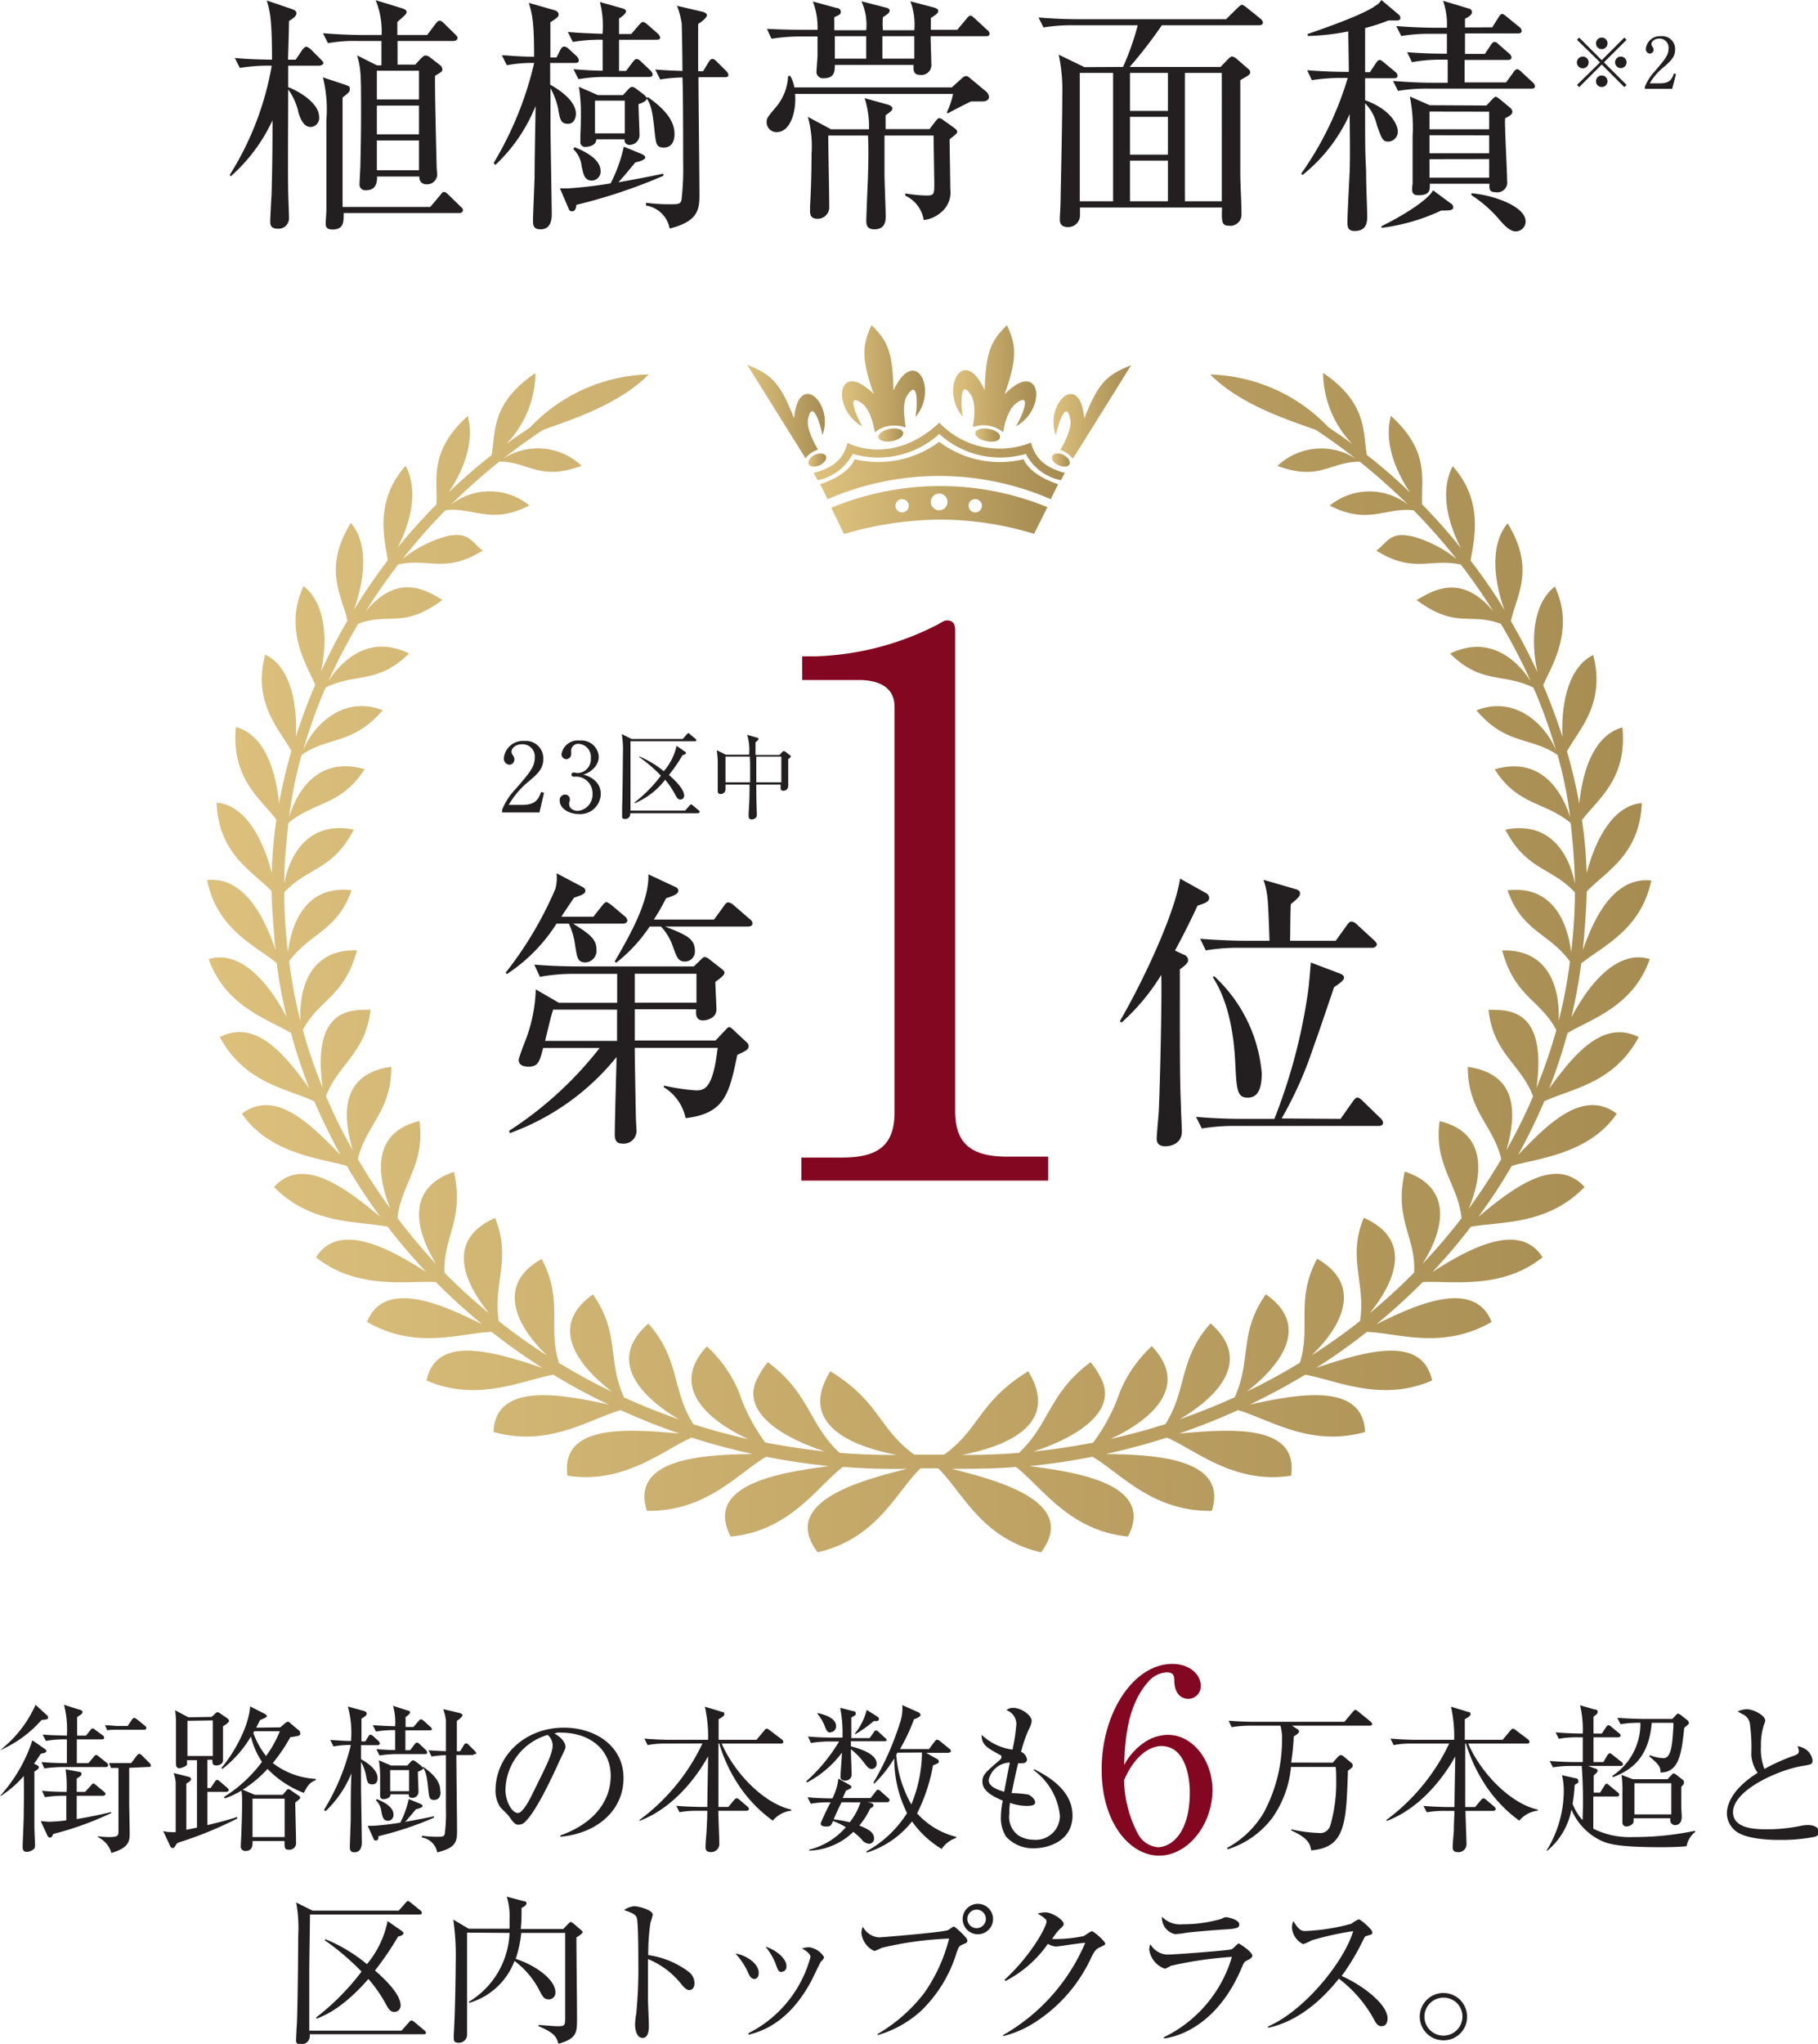 <svg xmlns="http://www.w3.org/2000/svg" xmlns:xlink="http://www.w3.org/1999/xlink" viewBox="0 0 182.93 205.53"><defs><style>.cls-1{fill:#231f20;}.cls-2{fill:#830720;}.cls-3{fill:url(#linear-gradient);}.cls-10,.cls-11,.cls-12,.cls-13,.cls-14,.cls-4,.cls-5,.cls-6,.cls-7,.cls-8,.cls-9{fill-rule:evenodd;}.cls-4{fill:url(#linear-gradient-2);}.cls-5{fill:url(#linear-gradient-3);}.cls-6{fill:url(#linear-gradient-4);}.cls-7{fill:url(#linear-gradient-5);}.cls-8{fill:url(#linear-gradient-6);}.cls-9{fill:url(#linear-gradient-7);}.cls-10{fill:url(#linear-gradient-8);}.cls-11{fill:url(#linear-gradient-9);}.cls-12{fill:url(#linear-gradient-10);}.cls-13{fill:url(#linear-gradient-11);}.cls-14{fill:url(#linear-gradient-12);}</style><linearGradient id="linear-gradient" x1="20.86" y1="96.82" x2="166.15" y2="96.82" gradientUnits="userSpaceOnUse"><stop offset="0" stop-color="#dcc07c"/><stop offset="1" stop-color="#a78c52"/></linearGradient><linearGradient id="linear-gradient-2" x1="105.88" y1="46.26" x2="107.67" y2="46.26" xlink:href="#linear-gradient"/><linearGradient id="linear-gradient-3" x1="106.01" y1="41.4" x2="113.83" y2="41.4" xlink:href="#linear-gradient"/><linearGradient id="linear-gradient-4" x1="81.87" y1="45.33" x2="107.15" y2="45.33" xlink:href="#linear-gradient"/><linearGradient id="linear-gradient-5" x1="82.53" y1="47.32" x2="106.49" y2="47.32" xlink:href="#linear-gradient"/><linearGradient id="linear-gradient-6" x1="98.13" y1="43.75" x2="100.63" y2="43.75" xlink:href="#linear-gradient"/><linearGradient id="linear-gradient-7" x1="95.9" y1="38.08" x2="104.29" y2="38.08" xlink:href="#linear-gradient"/><linearGradient id="linear-gradient-8" x1="88.39" y1="43.75" x2="90.88" y2="43.75" xlink:href="#linear-gradient"/><linearGradient id="linear-gradient-9" x1="84.72" y1="38.08" x2="93.12" y2="38.08" xlink:href="#linear-gradient"/><linearGradient id="linear-gradient-10" x1="75.19" y1="41.45" x2="83.01" y2="41.45" xlink:href="#linear-gradient"/><linearGradient id="linear-gradient-11" x1="81.34" y1="46.26" x2="83.13" y2="46.26" xlink:href="#linear-gradient"/><linearGradient id="linear-gradient-12" x1="83.65" y1="51.31" x2="105.39" y2="51.31" xlink:href="#linear-gradient"/></defs><g id="Layer_2" data-name="Layer 2"><g id="main"><path class="cls-1" d="M32.09,6.61H29V8.77c.67.22,3.11,1.45,3.11,3a.9.9,0,0,1-.83,1c-.75,0-1.05-.85-1.23-1.38A6.15,6.15,0,0,0,29,9c0,3.41-.05,7.68,0,10.27,0,.43.08,2.26.08,2.64A1.05,1.05,0,0,1,28,23c-.81,0-.81-.45-.81-.75s.1-2.21.13-2.59c.05-1.78.1-3.82.1-7.13v-.43a17.17,17.17,0,0,1-4.2,5.63l-.1-.15A30.17,30.17,0,0,0,27.34,6.61a17.83,17.83,0,0,0-3.21.22l-.5-1c.72.07,1.78.15,3.74.17,0-4-.2-4.9-.53-5.95l2.44.83c.35.12.55.22.55.45s-.2.45-.75.78c0,.63-.08,3.34-.1,3.89h.77l.68-1c.15-.2.28-.3.38-.3s.3.1.48.28l1,1c.15.15.25.25.25.38S32.27,6.61,32.09,6.61ZM45.68,4.12H40V6.5h1.78l.6-.65c.18-.17.3-.27.46-.27a.85.85,0,0,1,.45.2l1,.78a.57.57,0,0,1,.22.42c0,.15,0,.23-.73.63-.05,1.11.13,7.94.16,9.29,0,.08.05.53.05.63a1,1,0,0,1-1.06,1,.68.68,0,0,1-.73-.78H37.94c0,.43,0,1.38-1.1,1.38a.58.58,0,0,1-.66-.67c0-.28.08-1.56.08-1.81.05-2.06.07-3.65.07-5.25,0-3.9,0-4.45-.4-5.83l2,1h.45V4.12H36A15.52,15.52,0,0,0,33,4.34l-.5-1c1.56.13,3.09.18,3.84.18h2.06a8.32,8.32,0,0,0-.6-3.5L40.35.8c.43.13.56.23.56.41s-.1.27-.93,1V3.52h3l.85-1.13c.16-.2.26-.31.41-.31s.27.11.45.28l1.1,1.08c.18.18.25.25.25.4S45.83,4.12,45.68,4.12Zm.6,17.3H34.58c0,.83.05,1.66-1.13,1.66-.48,0-.68-.2-.68-.55s.07-1.11.07-1.43c0-1.71,0-4.1,0-9a13.29,13.29,0,0,0-.35-4.32l2.21.73c.42.15.5.18.5.43s0,.3-.73.87c0,5.46,0,6,0,11h8.82l1-1.18c.2-.25.25-.33.38-.33s.25.08.45.28l1.21,1.18c.17.15.25.23.25.38S46.43,21.42,46.28,21.42ZM42.16,7.11H37.92V10h4.24Zm0,3.51H37.92v2.89h4.24Zm0,3.5H37.92v3h4.24Z"/><path class="cls-1" d="M57.87,6.33H55.36l0,2.18c.58.33,2.59,1.49,2.59,2.94,0,.2-.08,1-.8,1s-.81-.43-1-1.58a7.31,7.31,0,0,0-.76-2c0,.65,0,3.64,0,4.24,0,.1.13,8.11.13,8.34,0,.45,0,1.61-1.13,1.61-.76,0-.76-.46-.76-1,0-.1.13-3.49.16-4.17,0-2,.07-4.82.1-7.23a16.55,16.55,0,0,1-4.05,5.93l-.17-.2A34.76,34.76,0,0,0,53.75,6.33,13.78,13.78,0,0,0,51,6.56l-.5-1c.57,0,1.43.13,3.24.15,0-3.44-.16-4.19-.53-5.42L55.71,1c.3.08.5.23.5.46s-.17.35-.83.78c0,.47,0,2.36,0,3.54H56L56.39,5c.12-.2.22-.32.4-.32a.79.79,0,0,1,.45.25l.76.7a.81.81,0,0,1,.25.43C58.25,6.28,58.05,6.33,57.87,6.33ZM58,20.6c-.05.4-.15.65-.43.65s-.3-.15-.4-.38l-.83-1.93c.28,0,.51,0,.83,0a41.55,41.55,0,0,0,4.27-.5,15.1,15.1,0,0,0,1.33-3.69l1.71.7c.3.13.45.23.45.4s-.47.38-1,.48c-.27.33-1.43,1.73-1.71,2,1.29-.22,3.4-.62,4.53-.87l0,.22A55,55,0,0,1,58,20.6ZM66,4H62.29V7.13H63l.66-.88c.17-.22.27-.32.4-.32a.76.76,0,0,1,.45.27l.93.88a.67.67,0,0,1,.23.4c0,.18-.13.26-.38.26H61.21a15.87,15.87,0,0,0-3,.22l-.51-1c1.46.12,2.57.15,2.94.15V4a15.68,15.68,0,0,0-3,.22l-.5-1c1.33.1,2,.13,3.49.18A9.56,9.56,0,0,0,60.36.2l2.23.63c.25.07.4.15.4.33s-.37.5-.7.7V3.42h1.23l.75-.88c.18-.2.31-.33.43-.33s.3.13.5.3l1,.88a.66.66,0,0,1,.23.4C66.41,4,66.18,4,66,4ZM59.58,18.16c-.76,0-.88-.6-1.06-1.48A2.74,2.74,0,0,0,57.69,15l.1-.2c.58.22,2.64,1.05,2.64,2.38A.9.9,0,0,1,59.58,18.16Zm7.21-3.32c-.76,0-.78-.42-.91-1.5-.25-2.52-.45-2.84-.78-3.42-.07.2-.32.38-.85.55,0,.51.1,2.72.1,3.19a1,1,0,0,1-1,.91.47.47,0,0,1-.5-.56H60c0,.58-.67.76-1.1.76a.46.46,0,0,1-.5-.53c0-.1,0-.6,0-.7.05-.93.05-1.86.05-2a16.79,16.79,0,0,0-.2-2.81l1.91.83h2.53l.55-.6a.63.63,0,0,1,.38-.23,1,1,0,0,1,.4.2l.73.55a1.12,1.12,0,0,1,.33.38l.1-.1c2.38,1.66,2.69,2.89,2.69,3.74C67.87,13.66,67.87,14.84,66.79,14.84Zm-3.92-4.72h-3v3.29h3ZM72.94,7.76H70.28c0,1.91.1,10.22.1,11.93,0,1.51-.28,2.61-3,3.29A2.85,2.85,0,0,0,65,20.67v-.28a17.63,17.63,0,0,0,2.44.15c.78,0,1,0,1.13-.4a27.35,27.35,0,0,0,.17-3.87c0-.9,0-7.38-.07-8.48a16.27,16.27,0,0,0-2.24.2l-.5-1c1.43.12,2.49.12,2.74.15,0-1.08-.05-4.52-.08-4.82A8.44,8.44,0,0,0,68.12.58l2.46.58c.35.07.55.2.55.37s-.28.5-.88.88c0,.86,0,2.21,0,4.75h.5l.55-.91c.13-.22.25-.32.4-.32s.28.12.43.27l.93.93a.67.67,0,0,1,.23.4C73.32,7.69,73.19,7.76,72.94,7.76Z"/><path class="cls-1" d="M98.89,10.2l-1.18,0c-.38.17-2,1-2.34,1.2l-.1-.1a8,8,0,0,0,.63-1.86H80c.15,1.69-.43,3.85-1.86,3.85a1,1,0,0,1-1-1c0-.38.08-.51.93-1.51A5.19,5.19,0,0,0,79.3,7.64h.22a3.65,3.65,0,0,1,.41,1.15H95.77l1-.9a.89.89,0,0,1,.43-.25.62.62,0,0,1,.38.2l1.63,1.35a.82.82,0,0,1,.3.53C99.54,10.1,99.12,10.2,98.89,10.2Zm.3-6.56H93.64c0,.43.07,2.36.07,2.76a1,1,0,0,1-1.13,1.13c-.72,0-.67-.55-.65-1H84c0,.61,0,1.34-1.13,1.34a.64.64,0,0,1-.71-.73c0-.13.1-1.38.1-1.58,0-.88,0-1.49,0-1.89H80.63a18,18,0,0,0-3,.23l-.46-1C79,3,80.76,3,81.08,3h1.18A7.23,7.23,0,0,0,81.79.15L84.17.8c.2,0,.43.13.43.38s-.08.28-.65.55c0,.28,0,1,0,1.31h3.21A5.71,5.71,0,0,0,86.68.13l2.41.62c.23.05.43.13.43.33s-.25.38-.68.65a8,8,0,0,0,0,1.31H92a6.5,6.5,0,0,0-.4-2.91l2.28.6c.25.07.53.15.53.37s-.23.38-.75.71V3h2.66l.93-1.11c.15-.2.27-.32.4-.32s.3.17.45.3L99.32,3a.54.54,0,0,1,.25.38C99.57,3.62,99.37,3.64,99.19,3.64ZM95.55,14c0,.73.07,4.19.07,5a2.59,2.59,0,0,1-1,2.41,3.05,3.05,0,0,1-1.68.71,3.21,3.21,0,0,0-1.84-2.44l0-.23a13.71,13.71,0,0,0,2.06.21c.85,0,.85-.1.85-1.29,0-.32-.07-4.11-.07-4.74H89c0,1.3,0,3.14,0,4,0,.58.12,3.44.12,4.1,0,.4,0,1.33-1.15,1.33-.8,0-.8-.56-.8-.88,0-.66.15-3.82.17-4.55s.08-2.59,0-4H83.34c0,1,.1,6,.1,7.13A1.16,1.16,0,0,1,82.29,22c-.58,0-.78-.25-.78-.75,0-.2,0-.43,0-.53.1-1.58.15-3.82.15-5.27a11.06,11.06,0,0,0-.37-3.7L83.62,13h3.82A9.29,9.29,0,0,0,87,9.87l2.34.65c.25.08.45.2.45.38s-.07.25-.68.7c0,.13,0,1.18,0,1.38h4.42l.63-.82c.13-.15.23-.28.35-.28a.71.71,0,0,1,.38.18l1.06.75c.2.15.37.3.37.45S96,13.66,95.55,14ZM87.16,3.64H84L84,5.9h3.16Zm1.63,0V5.9H92c0-.75,0-1.53,0-2.26Z"/><path class="cls-1" d="M113,6.73a25.85,25.85,0,0,0,1.48-4.19H108a17.44,17.44,0,0,0-3,.22l-.5-1c1.28.1,2.56.17,3.87.17h15l1.1-1.08c.2-.2.4-.37.48-.37s.22.07.48.27l1.4,1.13a.59.59,0,0,1,.25.38c0,.25-.25.28-.4.28h-9.77a45.51,45.51,0,0,1-3.24,4.19h9.14l.71-.73c.25-.25.32-.32.47-.32a1.05,1.05,0,0,1,.46.25l1.15,1a.46.46,0,0,1,.2.32c0,.23-.1.3-1,.81,0,2.84,0,6.43,0,9.26,0,1.19.12,3,.12,4.2a1.12,1.12,0,0,1-1.25,1.18c-.75,0-.75-.4-.71-1.83H108.67c0,.1,0,.67,0,.8a1.17,1.17,0,0,1-1.23,1.16c-.8,0-.8-.56-.8-.78s.07-1.33.07-1.54c.05-2.73.18-8.51.18-10.9a17.1,17.1,0,0,0-.36-4.11l2.59,1.25Zm-4.35.6V20.24H112V7.33Zm8.87,3.82V7.33H113.7v3.82Zm0,4.4v-3.8H113.7v3.8Zm0,4.69V16.15H113.7v4.09Zm5.42,0V7.33h-3.71V20.24Z"/><path class="cls-1" d="M130.93,17.46a32.82,32.82,0,0,0,4.68-9.62H135a18.75,18.75,0,0,0-3,.22l-.47-1c1.43.12,2.89.17,4.19.17,0-1.2-.05-3-.05-4.07a23.39,23.39,0,0,1-4.09.46v-.2c.5-.18,5.47-1.84,6.78-2.82A1.66,1.66,0,0,0,139,0l1.73,1.46a.43.43,0,0,1,.18.35c0,.25-.26.25-.48.25,0,0-.3,0-.73,0a18.88,18.88,0,0,1-2.34.76c0,1.15,0,3.46,0,4.44h.48l.6-.9c.1-.15.22-.33.38-.33s.35.18.47.28l1.08.9a.53.53,0,0,1,.25.4c0,.26-.25.26-.37.26h-2.89c0,.47,0,1.6,0,2.21,2.47.88,3.29,2.38,3.29,3.16a1,1,0,0,1-.93,1c-.6,0-.67-.26-1.18-1.66a4.46,4.46,0,0,0-1.18-2.19c0,4.37,0,4.88.1,6.78,0,1.71.11,3.7.11,4.6,0,.45,0,1.46-1.26,1.46-.65,0-.73-.38-.73-.86,0-.83.2-4.52.23-5.27.05-2.46,0-3.44,0-5.63a16.44,16.44,0,0,1-4.75,6.13ZM139,22.75c1.75-.85,4.59-2.51,5.2-3.61l1.8,1.33a.45.45,0,0,1,.23.38c0,.35-.58.32-1.21.32a19.81,19.81,0,0,1-6,1.74Zm11.15-20,.63-1c.12-.2.25-.35.37-.35s.33.17.48.3l1.23,1a.53.53,0,0,1,.25.4c0,.23-.2.26-.37.26h-5.33V5.42h2l.6-.9c.1-.15.2-.3.38-.3s.3.15.45.28l1,.87a.58.58,0,0,1,.25.41c0,.22-.22.25-.37.25h-4.35V8.29h4.17l.73-1c.12-.2.27-.33.4-.33s.3.15.45.3l1.08,1a.61.61,0,0,1,.25.4c0,.25-.2.25-.37.25H143.67a16.83,16.83,0,0,0-3,.23l-.5-1c1.28.1,2.59.18,3.87.18h1.63V6h-.6a16.09,16.09,0,0,0-3,.25l-.48-1c.75.05,1.86.15,4,.15,0-1,0-1.58,0-2H144a17.29,17.29,0,0,0-3,.22l-.51-1c1.84.15,3.45.17,3.87.17h1.23A7.08,7.08,0,0,0,145.2.08l2.56.77a.38.38,0,0,1,.35.38c0,.33-.57.6-.7.65v.88Zm-.58,7.86.58-.62c.1-.1.25-.26.35-.26s.3.16.4.23l1,.83a.66.66,0,0,1,.28.45c0,.25-.3.45-.73.65a7.37,7.37,0,0,0,0,.93c0,.86.2,4.6.2,5.35a1,1,0,0,1-1.15,1.16c-.65,0-.65-.33-.63-.85h-6c0,.57.08,1.15-1.13,1.15-.42,0-.65-.12-.65-.58,0,0,0-.25.05-.6,0-.93,0-3.64,0-4.75a16,16,0,0,0-.28-4l2,.88Zm-5.73.61V13h6V11.23Zm0,2.38v1.81h6V13.61Zm0,2.41v1.86h6V16Zm4.22,3.42c2.26.2,5.45,1.33,5.45,2.84a1,1,0,0,1-1,1c-.58,0-1.16-.63-1.58-1.11a12.55,12.55,0,0,0-2.87-2.53Z"/><path class="cls-1" d="M158.9,8.76l-.22-.22L161,6.27,158.68,4l.22-.22,2.27,2.27,2.27-2.27.23.22-2.28,2.27,2.28,2.27-.23.22-2.27-2.27Zm.95-2.49a.59.59,0,1,1-.58-.58A.58.58,0,0,1,159.85,6.27Zm1.9-1.91a.58.58,0,1,1-.58-.58A.57.57,0,0,1,161.75,4.36Zm0,3.81a.58.58,0,1,1-.58-.58A.58.58,0,0,1,161.75,8.17Zm1.92-1.9a.59.59,0,0,1-.59.58.58.58,0,1,1,.59-.58Z"/><path class="cls-1" d="M168.26,8.93h-2.75V8.74a4.79,4.79,0,0,1,1-1.57c1-1.19,1.38-1.59,1.38-2.29a.91.91,0,0,0-.93-1c-.49,0-.79.3-.79.55a.41.41,0,0,0,.07.22.6.6,0,0,1,.15.35.39.39,0,0,1-.38.39.44.44,0,0,1-.4-.49,1.41,1.41,0,0,1,1.51-1.26A1.29,1.29,0,0,1,168.55,5c0,.7-.41,1.09-1,1.63A6,6,0,0,0,166,8.38h1c1,0,1.22-.38,1.43-1l.21.07Z"/><path class="cls-1" d="M62.67,92.88h-5c1.58,1,2.35,1.52,2.35,2.61a1.18,1.18,0,0,1-1.09,1.29c-.8,0-.86-.44-1.06-1.73a7.21,7.21,0,0,0-.63-2.17H56a16.76,16.76,0,0,1-5,5.07l-.12-.14a37.23,37.23,0,0,0,5-8.42A4.24,4.24,0,0,0,56,87.81l2.65,1.4a.41.41,0,0,1,.25.38c0,.3-.43.44-1.14.68-.38.56-1.13,1.67-1.27,1.91h3.22l.86-1.09c.14-.18.32-.38.43-.38s.32.15.55.32l1.29,1.09a.69.69,0,0,1,.29.44C63.1,92.82,62.84,92.88,62.67,92.88Zm11.52,13.2c-.81,3.84-1.21,5.89-5.2,6.36a4.8,4.8,0,0,0-2.19-3.11l0-.17a20.43,20.43,0,0,0,3.25.49c.89,0,1.7-.26,2.16-4.28H63.87c0,1,.09,6,.12,7.19,0,.14.06,1,.06,1.2A1.29,1.29,0,0,1,62.64,115c-.38,0-.78-.11-.78-.88,0-1.43.15-6.3.18-7.83a24.5,24.5,0,0,1-10.75,7.66l-.06-.24a37,37,0,0,0,9.11-8.33H54.65c-.34,1.35-.49,1.88-1.46,1.88-.67,0-1-.23-1-.7,0-.09.32-1,.52-1.53a15.54,15.54,0,0,0,1.2-5.54l2.33,1.35h5.86c0-.27,0-2.44,0-2.91H57.73a18.26,18.26,0,0,0-3.4.3L53.76,97c1.41.12,3,.18,4.42.18H69.82l.78-.76a.48.48,0,0,1,.31-.18.73.73,0,0,1,.41.18l1.35,1.05c.08.09.23.18.23.36s-.32.49-.92.9c0,.44.11,2.47.11,2.76,0,1-1.15,1.12-1.35,1.12-.75,0-.72-.65-.69-1.12H63.87v3.14H72l1-1.06c.11-.11.26-.29.37-.29s.32.18.43.29l1.33,1.24a.49.49,0,0,1,.2.35C75.37,105.58,74.91,105.72,74.19,106.08Zm-12.1-4.55H55.66c-.29.91-.32,1.14-.81,3.14h7.24Zm13.19-8.36H66.92c2.15.85,3,1.21,3,2.44a1,1,0,0,1-1,1.08c-.71,0-.83-.44-1.29-1.73a5.72,5.72,0,0,0-1.12-1.79H65.37A15.44,15.44,0,0,1,62,96.81l-.15-.12c1.81-3.11,3.48-6.22,3.39-8.77L68,89.21a.41.41,0,0,1,.26.36c0,.29-.4.49-1.24.76a21.34,21.34,0,0,1-1.23,2.14h6.06l1-1.38c.11-.18.26-.35.43-.35a1,1,0,0,1,.55.29l1.6,1.38a.61.61,0,0,1,.29.44C75.71,93.11,75.48,93.17,75.28,93.17Zm-5.2,4.75H63.87v2.91h6.21Z"/><path class="cls-1" d="M119.12,96a.6.6,0,0,1,.43.53c0,.26-.17.47-.83.94,0,9.82,0,10.91.11,13.81,0,.38.09,2.14.09,2.49,0,1.47-1.53,1.5-1.64,1.5-.81,0-.89-.47-.89-.79s.17-2.2.2-2.61c.11-2,.34-11.32.26-13.84a21.28,21.28,0,0,1-4,4.8l-.17-.14c2.44-4.2,5.57-10.94,6.06-14.34l2.56,1.43a.6.6,0,0,1,.37.47c0,.38-.25.53-1.17.82-1.15,2.47-1.84,3.7-2.27,4.52Zm15.77,16.51,1.24-1.76c.14-.2.29-.38.46-.38s.4.21.51.32l1.79,1.74a.74.74,0,0,1,.28.46c0,.27-.23.33-.46.33H124.29a20.15,20.15,0,0,0-3.36.26l-.58-1.17c1.9.17,3.88.2,4.4.2h3.48a56.14,56.14,0,0,0,3.3-12.2c.14-.88.17-1.14.37-3.52l2.88,1.09c.23.09.46.2.46.44s-.41.56-1,.94c-.34,1-1.75,5.19-2.07,6a38.38,38.38,0,0,1-3.21,7.21ZM134.4,94.6l1.12-1.55c.12-.18.26-.38.49-.38a.91.91,0,0,1,.52.29l1.72,1.58c.12.12.29.27.29.44s-.26.33-.43.33H124.72a19.21,19.21,0,0,0-3.39.26l-.57-1.17c1.78.14,3.56.2,4.42.2h2.56c-.15-4.25-.15-4.75-.61-6.13l3.14.91c.31.09.54.18.54.44s-.08.41-.92,1.09c-.06.58-.06,3.16-.08,3.69Zm-12.21,3.58a15,15,0,0,1,4.77,9.74c0,1.4-.31,2.46-1.41,2.46s-1.12-.85-1.26-3.55c-.26-5.34-1.7-7.68-2.27-8.59Z"/><path class="cls-2" d="M80.64,116.4h4.13c3.89,0,5.24-1.5,5.24-4.59V71.09c0-2.34-2.17-2.71-3.6-2.71H80.72V66h1.35a28.7,28.7,0,0,0,12.21-3.16c.53-.3.75-.45,1-.45.68,0,.83.45.83,1v48.33c0,3.24,1.57,4.59,5.24,4.59h4.12v2.41H80.64Z"/><path class="cls-3" d="M166,96.44c-3.3-1-6.17,2.58-7.89,5.88a53.9,53.9,0,0,0,1-5.44c2.13-1.73,6-3.36,7.05-8.34-3.64-.39-5.68,3.48-6.89,7,.2-2,.37-4.64.39-5.89,1.89-2,5.34-3.69,5.54-8.89-3,.22-4.78,4-5.55,7.06a43.15,43.15,0,0,0-.47-5.35c1.54-2.08,4.58-4.09,4.07-9.32-3.14.86-4.08,5-4.34,7.67a51.87,51.87,0,0,0-1.24-5.26c1.19-2.19,3.92-4.78,2.64-9.69-2.65,1.29-3.24,5.27-3.09,8.24q-.83-2.61-1.94-5.21c.68-1.67,3.28-5.49,1.17-9.92-2.37,1.85-2.37,5.83-1.75,8.61-.8-1.73-1.69-3.45-2.67-5.13.54-2.57,2.51-5.19-.33-9.84-2,2.4-1.17,6.42-.3,8.76-1-1.71-2.19-3.39-3.42-5,.19-1.6,1.53-5.81-1.81-9.5-1.43,2.77-.24,6.18.83,8.24a57.6,57.6,0,0,0-3.9-4.4c-.14-2.4.85-5.31-3.15-8.9-.77,2.89.7,5.87,1.92,7.69a55.82,55.82,0,0,0-4.33-3.76c-.43-2.21.12-5.19-4.41-8.25a10.45,10.45,0,0,0,2.94,7.14q-1.16-.85-2.37-1.65a17.09,17.09,0,0,0-11.93-5.33c3.17,3.13,7.78,4.52,10.67,5.59q2.1,1.4,4,2.89a6.4,6.4,0,0,0-7.9.71c4.27,1.57,5.25-.43,8.28-.42a62.73,62.73,0,0,1,4.88,4.34,6.32,6.32,0,0,0-7.9.07c3.88,2,5.62.13,8.44.48a60.49,60.49,0,0,1,4.31,4.88,12.54,12.54,0,0,0-4.26-2.22c-.26-.06-.52-.11-.75-.14-1.76-.23-2.08.84-3.05,1.53,3.73,2.34,5.45.73,8.5,1.4q1.8,2.35,3.28,4.72c-3.31-4-6.23-2-7.73-1.15,4,2.94,5.27,1.22,8.48,2.39a57.66,57.66,0,0,1,3,5.77c-1.23-1.93-4-4.75-8.11-2.78,3.13,3.12,5.37,1.93,8.39,3.43a52.68,52.68,0,0,1,2.26,6.28c-1-2.45-4-5.56-8-4,3,3.54,5.46,2.62,8.17,4.49a41.91,41.91,0,0,1,1.26,6.27c-1-3.21-3.33-6.07-7.59-4.83,2.31,3.67,5.08,3.24,7.65,5.41.23,2.32.38,3.84.42,6.1-.66-3.43-2.83-6.29-7-5.44,2.1,4.09,4.74,3.82,7,6.32a50.66,50.66,0,0,1-.38,6c-.27-2.36-1.51-6.8-6.4-6.22,1.46,4.18,4.18,4.27,6.28,7.15a48.08,48.08,0,0,1-1.14,6c.16-3-.8-7.26-5.68-7.1,1.28,4.7,3.81,4.91,5.45,8a52.83,52.83,0,0,1-2,5.82c1.18-8.48-3.37-7.78-4.82-7.86.45,4.4,3.26,5.46,4.48,8.7a52.08,52.08,0,0,1-2.68,5.41c1.22-4.24.77-7.7-3.89-8.37,0,4.48,2.55,5.83,3.37,9.28a58.73,58.73,0,0,1-3.29,5c1.13-2.62,2.32-7.57-2.91-8.82-.63,4.36,1.89,6.41,2.2,9.76a57.47,57.47,0,0,1-3.92,4.59c2.26-3.59,3-7.69-1.79-9.28-1.1,4.94,1.13,6.47.94,10.16-1.42,1.44-2.91,2.79-4.46,4.08,2.7-3.35,4.23-7.45-.6-9.59-1.69,4,.22,6.59-.38,10.37a57.21,57.21,0,0,1-4.87,3.46c3.31-3.17,5-7.2.55-9.71-2.21,4.13-.59,6.81-1.73,10.45a58.67,58.67,0,0,1-5.34,2.9c3.86-3,6.19-6.81,1.91-9.78-2.74,3.88-1.42,6.58-3.13,10.35-1.8.83-3.66,1.56-5.55,2.22,4.33-2.54,7.14-6.17,3.11-9.64-3.2,3.59-2.34,6.65-4.53,10.12q-2.73.87-5.54,1.5c3.6-1.64,8.23-5.06,4.17-9.33a12.94,12.94,0,0,0-3.22,4.61,18.66,18.66,0,0,1-2.68,5.08q-2.94.58-6,.9c3.89-1.27,8.13-3.65,7-6.89a8.14,8.14,0,0,0-1.26-2.09c-4.19,3.08-4.1,6.2-7.21,9.12q-2.86.22-5.76.21c5.6-1.09,9.64-3.59,6.69-8.42-5,3.09-4.83,5.75-8.46,8.39-.3,0-2.67,0-3,0-3.63-2.64-3.44-5.3-8.45-8.39-3,4.83,1.08,7.33,6.68,8.42-1.93,0-3.85-.06-5.75-.21-3.12-2.92-3-6-7.22-9.12A8.43,8.43,0,0,0,76,139.06c-1.16,3.24,3.08,5.62,7,6.89-2-.21-4-.51-6-.9A18.31,18.31,0,0,1,74.36,140a13,13,0,0,0-3.23-4.61c-4,4.27.57,7.69,4.18,9.33q-2.82-.63-5.54-1.5c-2.2-3.47-1.33-6.53-4.53-10.12-4,3.47-1.23,7.1,3.1,9.64-1.89-.66-3.74-1.39-5.55-2.22-1.71-3.77-.39-6.47-3.13-10.35-4.28,3-1.95,6.8,1.92,9.78a57.37,57.37,0,0,1-5.34-2.9c-1.15-3.64.47-6.32-1.74-10.45-4.48,2.51-2.76,6.54.55,9.71a57.05,57.05,0,0,1-4.86-3.46c-.6-3.78,1.3-6.32-.38-10.37-4.84,2.14-3.3,6.24-.6,9.59A59.55,59.55,0,0,1,44.74,128c-.18-3.69,2-5.22.94-10.16-4.74,1.59-4,5.69-1.79,9.28A57.47,57.47,0,0,1,40,122.49c.31-3.35,2.83-5.4,2.2-9.76-5.23,1.25-4,6.2-2.91,8.82a56.31,56.31,0,0,1-3.28-5c.81-3.45,3.4-4.8,3.36-9.28-4.65.67-5.11,4.13-3.89,8.37a52.08,52.08,0,0,1-2.68-5.41c1.22-3.24,4-4.3,4.48-8.7-1.45.08-6-.62-4.81,7.86a50.76,50.76,0,0,1-2-5.82c1.63-3.08,4.17-3.29,5.45-8-4.89-.16-5.85,4.09-5.69,7.1a52,52,0,0,1-1.14-6c2.1-2.88,4.82-3,6.29-7.15-4.89-.58-6.13,3.86-6.4,6.22a48.45,48.45,0,0,1-.38-6c2.28-2.5,4.93-2.23,7-6.32-4.18-.85-6.36,2-7,5.44,0-2.26.19-3.78.42-6.1,2.58-2.17,5.35-1.74,7.66-5.41-4.26-1.24-6.63,1.62-7.59,4.83a41.91,41.91,0,0,1,1.26-6.27c2.71-1.87,5.15-1,8.16-4.49-4-1.55-7,1.56-8,4a52.56,52.56,0,0,1,2.25-6.28c3-1.5,5.27-.31,8.39-3.43-4.09-2-6.87.85-8.1,2.78a57.66,57.66,0,0,1,3-5.77c3.21-1.17,4.48.55,8.47-2.39-1.5-.88-4.42-2.86-7.72,1.15q1.47-2.37,3.27-4.72c3.06-.67,4.77.94,8.51-1.4-1-.69-1.3-1.76-3.05-1.53-.24,0-.49.08-.76.14a12.41,12.41,0,0,0-4.25,2.22,60.34,60.34,0,0,1,4.3-4.88c2.82-.35,4.56,1.52,8.44-.48a6.32,6.32,0,0,0-7.9-.07,64.62,64.62,0,0,1,4.88-4.34c3,0,4,2,8.28.42a6.4,6.4,0,0,0-7.9-.71q1.91-1.5,4-2.89c2.9-1.07,7.5-2.46,10.67-5.59A17.06,17.06,0,0,0,53.32,43c-.81.53-1.61,1.08-2.38,1.65a10.45,10.45,0,0,0,2.94-7.14c-4.53,3.06-4,6-4.41,8.25a55.82,55.82,0,0,0-4.33,3.76c1.23-1.82,2.69-4.8,1.93-7.69-4,3.59-3,6.5-3.16,8.9A57.46,57.46,0,0,0,40,55.08c1.07-2.06,2.26-5.47.82-8.24-3.34,3.69-2,7.9-1.8,9.5a58.51,58.51,0,0,0-3.42,5c.86-2.34,1.73-6.36-.3-8.76-2.85,4.65-.88,7.27-.34,9.84-1,1.68-1.87,3.4-2.66,5.13.61-2.78.62-6.76-1.75-8.61-2.11,4.43.49,8.25,1.17,9.92-.75,1.73-1.39,3.47-1.95,5.21.16-3-.43-7-3.09-8.24-1.28,4.91,1.45,7.5,2.64,9.69q-.77,2.65-1.24,5.26c-.26-2.65-1.19-6.81-4.34-7.67-.5,5.23,2.54,7.24,4.07,9.32a45.16,45.16,0,0,0-.47,5.35c-.77-3.09-2.55-6.84-5.55-7.06.21,5.2,3.66,6.92,5.54,8.89,0,1.25.19,3.9.39,5.89-1.2-3.5-3.25-7.37-6.88-7,1,5,4.91,6.61,7,8.34a51.27,51.27,0,0,0,1,5.44C27.14,99,24.28,95.46,21,96.44c1.68,4.82,6.09,6.09,8.28,7.44a54.82,54.82,0,0,0,1.84,5.57c-2.54-3.54-5.43-7-9-5.16,2.52,4.66,6.76,5.17,9.5,6.45q1.2,2.79,2.64,5.4c-2.93-3-6.52-6.72-9.92-4.15,2.84,4.19,8.42,4.55,10.56,5.26a59.24,59.24,0,0,0,3.36,5.11c-4-3.36-7.94-6-10.69-3,3.76,3.84,8.49,3.4,11.44,4,1.22,1.59,2.52,3.11,3.88,4.56-4.09-2.65-8.87-5-11.09-1.49,4.2,3.39,9.59,2.3,12.06,2.5a62,62,0,0,0,4.65,4.23c-3.65-1.79-9.78-4.74-11.58-.23,4.92,2.84,9.33,1.13,12.54,1a60.34,60.34,0,0,0,5.1,3.62c-5-1.67-10.69-3.36-11.65,1.27,5.14,2.25,9.79-.08,12.76-.58,1.8,1.1,3.67,2.11,5.57,3-4.35-.94-11.41-2.43-11.59,2.76,5.52,1.55,9.56-1.26,12.79-2.2,1.92.87,3.89,1.66,5.91,2.35-4.9-.42-12-1.08-11.26,4.24,5.71.9,9.66-2.6,12.5-3.83,2,.65,4.06,1.2,6.13,1.65-4.39.08-12.39.25-10.64,5.72,6,.09,9.19-3.81,12-5.44,2.09.41,4.19.72,6.32.94-4.51.6-12.68,1.72-9.89,7.08,5.92-.53,8.69-5,11.29-7,2.14.16,4.29.23,6.46.19-4.35,1.11-12.9,3.23-9,8.4,6-1.39,7.9-6.07,10.35-8.45h1.78c2.45,2.38,4.34,7.06,10.35,8.45,3.9-5.17-4.66-7.29-9-8.4,2.17,0,4.33,0,6.47-.19,2.6,2,5.36,6.43,11.28,7,2.79-5.36-5.38-6.48-9.89-7.08q3.19-.33,6.32-.94c2.81,1.63,6,5.53,12,5.44,1.75-5.47-6.25-5.64-10.65-5.72q3.12-.68,6.14-1.65c2.84,1.23,6.78,4.73,12.49,3.83.79-5.32-6.36-4.66-11.25-4.24,2-.69,4-1.48,5.91-2.35,3.22.94,7.26,3.75,12.78,2.2-.18-5.19-7.23-3.7-11.59-2.76q2.87-1.38,5.57-3c3,.5,7.63,2.83,12.77.58-1-4.63-6.71-2.94-11.66-1.27a60.34,60.34,0,0,0,5.1-3.62c3.21.13,7.62,1.84,12.55-1-1.81-4.51-7.94-1.56-11.59.23a62,62,0,0,0,4.65-4.23c2.47-.2,7.87.89,12.06-2.5-2.22-3.51-7-1.16-11.09,1.49a56.25,56.25,0,0,0,3.88-4.56c2.95-.55,7.69-.11,11.44-4-2.75-3-6.63-.41-10.68,3a56.88,56.88,0,0,0,3.35-5.11c2.15-.71,7.73-1.07,10.57-5.26-3.41-2.57-7,1.11-9.93,4.15a58.66,58.66,0,0,0,2.64-5.4c2.75-1.28,7-1.79,9.5-6.45-3.55-1.79-6.44,1.62-9,5.16a54.82,54.82,0,0,0,1.84-5.57C159.94,102.53,164.35,101.26,166,96.44Z"/><path class="cls-4" d="M107,45.74a1.25,1.25,0,0,0-.78-.12.45.45,0,0,0-.33.23c-.11.22,0,.53.33.76a1.31,1.31,0,0,0,.28.17c.47.23,1,.18,1.11-.1S107.5,46,107,45.74Z"/><path class="cls-5" d="M109.1,42.08c-.31-3.43-2.17-2.79-2.85-1a3.81,3.81,0,0,0,0,2.7c.07-.58,1-3.86,1.44-1.64.24,1.1-1,3.11-1,3.11a2.61,2.61,0,0,1,1.25.87c.58-.89-.8,1.32,5.88-9.4C111.33,37.72,110.51,38.5,109.1,42.08Z"/><path class="cls-6" d="M103.74,44.5a8.38,8.38,0,0,1-9.23-2c-2.86,2.73-6.22,3.23-8.81,2.22l-.42-.17c-.33,1.2-1,2.41-3.41,3,.13.23.26.48.4.74a5.12,5.12,0,0,0,3.53-2.65,9.15,9.15,0,0,0,8.71-2,9.14,9.14,0,0,0,8.71,2,5.08,5.08,0,0,0,3.53,2.65c.14-.26.27-.51.4-.74C104.82,46.94,104.1,45.81,103.74,44.5Z"/><path class="cls-7" d="M103,46.18a10.19,10.19,0,0,1-8.5-1.75A10.26,10.26,0,0,1,86,46.18c-.56,1.27-2.18,2.09-3.48,2.51.24.46.48.93.75,1.51a28.16,28.16,0,0,1,22.46,0c.2-.41.43-.9.75-1.51C105.18,48.27,103.56,47.44,103,46.18Z"/><path class="cls-8" d="M98.61,43.14c-.26.07-.44.19-.47.37s.15.46.47.63a2,2,0,0,0,.65.22c.69.14,1.3,0,1.36-.38s-.43-.72-1.12-.85A2.19,2.19,0,0,0,98.61,43.14Z"/><path class="cls-9" d="M101.32,32.7c-1.68,1.63-2.13,2.83-2.24,6.53a8.55,8.55,0,0,0-.47-.87c-2-3.16-3.92,1-1.73,3.55-.14-.6-.43-4.16.84-2.15.62,1,.16,3.17.16,3.17s.5-.13.73-.15a3.24,3.24,0,0,1,2.34.69c0-.2.36-2.2,1.26-2.89,1.86-1.41.41,1.74,0,2.3,2.79-1.52,2.66-5.66.1-4.23a5.9,5.9,0,0,0-1.22,1C102.32,36.1,102.32,34.82,101.32,32.7Z"/><path class="cls-10" d="M89.52,43.13c-.69.13-1.19.51-1.13.85s.68.52,1.37.38a2,2,0,0,0,.83-.34.56.56,0,0,0,.29-.51.46.46,0,0,0-.29-.31A1.84,1.84,0,0,0,89.52,43.13Z"/><path class="cls-11" d="M87.7,32.7c-1,2.12-1,3.4.2,6.9a6.88,6.88,0,0,0-1.13-.9c-2.66-1.59-2.79,2.66,0,4.18h0c-.32-.48-1.87-3.7,0-2.29.9.69,1.23,2.69,1.26,2.89a2.82,2.82,0,0,1,1.39-.64,3.35,3.35,0,0,1,1.13,0c.16,0,.45.13.55.13s-.47-2.15.16-3.17c1.27-2,1,1.55.84,2.15,2.12-2.43.42-6.46-1.55-3.81a6.65,6.65,0,0,0-.65,1.13C89.83,35.53,89.38,34.33,87.7,32.7Z"/><path class="cls-12" d="M81.31,42.12c.48-2.22,1.37,1.06,1.44,1.64a3.75,3.75,0,0,0,0-2.7c-.67-1.77-2.53-2.41-2.85,1-1.41-3.58-2.22-4.36-4.72-5.38,7,11.21,5.87,9.4,5.87,9.4a2.69,2.69,0,0,1,1.26-.87S81.07,43.22,81.31,42.12Z"/><path class="cls-13" d="M82.49,46.78a1.24,1.24,0,0,0,.27-.17c.3-.23.45-.54.34-.76a.45.45,0,0,0-.34-.23,1.22,1.22,0,0,0-.77.12c-.47.23-.75.65-.61.94S82,47,82.49,46.78Z"/><path class="cls-14" d="M83.65,51.06l1.27,2.64a35,35,0,0,1,9.59-1.45,32.65,32.65,0,0,1,9.54,1.43L105.39,51A28.5,28.5,0,0,0,83.65,51.06Zm7.12.47a.67.67,0,1,1,.67-.67A.67.67,0,0,1,90.77,51.53Zm3.74-.22a.84.84,0,1,1,.83-.84A.83.83,0,0,1,94.51,51.31Zm3.62.22a.67.67,0,1,1,.67-.67A.67.67,0,0,1,98.13,51.53Z"/><path class="cls-1" d="M54.28,81.7H50.52v-.26a6.54,6.54,0,0,1,1.41-2.15c1.4-1.63,1.88-2.18,1.88-3.14a1.23,1.23,0,0,0-1.27-1.31c-.67,0-1.07.4-1.07.75a.53.53,0,0,0,.09.29.82.82,0,0,1,.2.48.53.53,0,0,1-.51.54.61.61,0,0,1-.55-.67,1.92,1.92,0,0,1,2.06-1.72,1.75,1.75,0,0,1,1.91,1.79c0,1-.55,1.49-1.41,2.23a8.38,8.38,0,0,0-2.07,2.41h1.32c1.34,0,1.66-.52,1.94-1.31l.29.1Z"/><path class="cls-1" d="M59.8,78.44a1.77,1.77,0,0,1,.65,1.42,2.07,2.07,0,0,1-2.22,2c-1,0-1.91-.58-1.91-1.35a.55.55,0,0,1,.55-.61.47.47,0,0,1,.47.48.71.71,0,0,1-.06.3.69.69,0,0,0,0,.22c0,.37.41.64.86.64a1.63,1.63,0,0,0,1.48-1.7A1.67,1.67,0,0,0,58.1,78.1l-.38,0a.19.19,0,0,1-.21-.2.21.21,0,0,1,.22-.22c.06,0,.34.06.41.06a1.39,1.39,0,0,0,1.31-1.5,1.31,1.31,0,0,0-1.21-1.44.71.71,0,0,0-.77.64.8.8,0,0,0,0,.15.85.85,0,0,1,0,.23.5.5,0,0,1-.49.52.49.49,0,0,1-.48-.52,1.66,1.66,0,0,1,1.84-1.35,1.74,1.74,0,0,1,1.91,1.61,1.63,1.63,0,0,1-.35,1,2.36,2.36,0,0,1-1.22.82A2.45,2.45,0,0,1,59.8,78.44Z"/><path class="cls-1" d="M70.22,81.78H63.41a.49.49,0,0,1-.55.57c-.24,0-.26-.12-.26-.23s0-.8,0-1c.05-1.23.08-5.28.08-5.37a9,9,0,0,0-.12-1.93l1,.49h5.14l.4-.46c.06-.06.1-.12.15-.12s.1,0,.18.11l.55.45s.1.09.1.14-.09.11-.15.11H63.44c0,.54,0,2.9,0,3.38,0,1.1,0,3.09,0,3.59h5.5l.44-.5c.07-.08.11-.12.16-.12a.45.45,0,0,1,.17.1l.6.5s.1.08.1.14S70.29,81.78,70.22,81.78Zm-1.54-5.85a16.15,16.15,0,0,1-1.37,2c.65.56,1.53,1.44,1.53,2.08a.37.37,0,0,1-.38.39c-.25,0-.35-.18-.53-.51a8.42,8.42,0,0,0-1-1.48,7.5,7.5,0,0,1-3.09,2.37l0-.08A14,14,0,0,0,66.5,78a14.75,14.75,0,0,0-2.19-1.88l0-.06a9.79,9.79,0,0,1,2.48,1.49A5.8,5.8,0,0,0,68.08,75l.85.59s.1.07.1.14S68.87,75.91,68.68,75.93Z"/><path class="cls-1" d="M79.31,76.35c0,.83,0,2,0,2.07s0,.57,0,.67a.47.47,0,0,1-.52.42c-.25,0-.25-.16-.24-.61H76.1c0,.2,0,1.65.05,2.75,0,.1,0,.27,0,.28a.4.4,0,0,1-.08.29.63.63,0,0,1-.43.18c-.31,0-.31-.25-.31-.35s0-.21,0-.25c.09-1.45.09-1.89.09-2.9H73c0,.08,0,.38,0,.45a.47.47,0,0,1-.5.49c-.28,0-.28-.2-.28-.32s0-.36,0-.47c0-.55,0-1.38,0-2a8.66,8.66,0,0,0-.1-1.61l.91.45h2.35a5.3,5.3,0,0,0-.2-2l1,.29c.07,0,.15.07.15.13s-.08.17-.31.32c0,.2,0,1.1,0,1.29h2.42l.28-.31a.25.25,0,0,1,.14-.08.28.28,0,0,1,.17.07l.41.31c.06,0,.13.09.13.16S79.52,76.18,79.31,76.35Zm-3.86-.27H73v2.59h2.48c0-.23,0-1.73,0-1.85S75.46,76.31,75.45,76.08Zm3.17,0H76.1c0,.17,0,.57,0,.82s0,1.49,0,1.77h2.52Z"/><path class="cls-1" d="M4.7,172.46a.34.34,0,0,1,.14.26c0,.16-.11.19-.66.24A11.76,11.76,0,0,1,0,176L0,176a11.94,11.94,0,0,0,3.58-4.57Zm-.26,3.36c.13.09.23.17.23.27s-.15.2-.57.26a10.79,10.79,0,0,1-.68,1c.42.2.49.24.49.37s-.16.25-.45.42c0,1.09,0,4.49,0,5.57,0,.25.06,1.51.06,1.78a.86.86,0,0,1-.06.39,1.12,1.12,0,0,1-.78.34c-.4,0-.4-.36-.4-.52,0-.4.1-2.52.11-3,0-1.13.05-2.73,0-4.11a10.16,10.16,0,0,1-2.31,2l-.07,0A15.44,15.44,0,0,0,3.26,175Zm-.21,4.26c1.11.1,1.71.1,2.47.11a12.44,12.44,0,0,0-.1-2.27l1.36.25c.14,0,.24.08.24.2s0,.18-.48.48v1.34h.84l.58-.63c.13-.14.16-.21.26-.21s.14.07.29.18l.76.63c.09.08.17.16.17.24s-.13.18-.26.18H7.72v2.34c1.16-.19,2.32-.42,3.47-.71l0,.11a32.24,32.24,0,0,1-5.83,2.1c-.1.23-.18.37-.34.37a.33.33,0,0,1-.24-.19l-.68-1.47c.23,0,.55.06.86.06a14.81,14.81,0,0,0,1.71-.14v-2.47a12.06,12.06,0,0,0-2.15.14Zm4.42-5.55.42-.52c.1-.13.16-.2.26-.2s.16.07.29.17l.7.51a.3.3,0,0,1,.16.26c0,.13-.13.16-.26.16H7.73v2.39H8.9l.53-.63c.05-.06.13-.19.24-.19s.19.08.31.18l.74.59a.34.34,0,0,1,.16.26c0,.15-.14.18-.26.18H6.38a13.07,13.07,0,0,0-1.91.14l-.3-.64c1.14.1,2.27.11,2.56.11v-2.39a11,11,0,0,0-2.11.15l-.33-.63c.91.06,1.07.06,2.44.1a9.94,9.94,0,0,0-.29-3.1l1.58.5c.2.06.28.09.28.24s-.12.22-.54.5c0,.31,0,1.6,0,1.86ZM13,177.77v3.52c0,.26.05,2.63.05,3.12,0,.8-.15,1.42-1.84,1.92a2.52,2.52,0,0,0-1.36-1.59v-.09a8.45,8.45,0,0,0,1.07.08c.82,0,1-.07,1-.53v-6.41a6.29,6.29,0,0,0-.74,0l-.21-.5c.39,0,.82,0,1.23,0h1l.54-.71c.12-.14.17-.22.28-.22s.24.14.44.34l.56.56c.1.1.16.15.16.29s-.13.13-.26.13Zm-.15-4.21.41-.62c.06-.09.16-.19.25-.19s.21.1.34.19l.71.58c.1.09.16.13.16.26s-.14.16-.25.16H11.66c-.17,0-.57,0-.88.05l-.21-.5c.57,0,1,.07,1.23.07Z"/><path class="cls-1" d="M21.29,172.65l.33-.3c.14-.15.21-.17.26-.17s.11,0,.29.13l.62.42c.15.1.25.2.25.33s-.29.35-.6.53c0,.56,0,3.45,0,3.52-.12.42-.65.42-.67.42-.41,0-.4-.23-.4-.57h-.5v2.84h.32l.41-.61c.09-.14.19-.21.26-.21s.14.07.29.18l.71.61c.09.08.16.15.16.24s-.15.18-.25.18h-1.9v3.34c1.78-.43,2.45-.64,3-.82v.16a38.18,38.18,0,0,1-5.84,2.39,2.14,2.14,0,0,1-.22.1c-.28.43-.3.48-.44.48a.31.31,0,0,1-.24-.19l-.71-1.52a3,3,0,0,0,.79.1,2.64,2.64,0,0,0,.47,0c0-3.86,0-4.54,0-5a3.81,3.81,0,0,0-.21-.94l1.47.37c.2.05.28.13.28.26s-.05.16-.47.44V184l1.07-.22V177h-1c0,.33,0,.36,0,.44-.13.24-.67.37-.77.37-.34,0-.34-.35-.34-.45s0-.53,0-.61c0-1.15,0-2.28,0-3.41a8.88,8.88,0,0,0-.09-1.36l1.34.71Zm-2.43.39v3.54h2.55V173Zm9.34.66.47-.4c.15-.13.2-.16.29-.16s.12,0,.24.13l.86.72a.39.39,0,0,1,.15.31c0,.24-.1.26-1,.39a16.84,16.84,0,0,1-1.76,2.6,7.71,7.71,0,0,0,4.33,1.59V179c-.6.26-.76.43-1.21,1.29a10.12,10.12,0,0,1-3.65-2.41,12.09,12.09,0,0,1-2.5,2.09l1.22.51h2.81l.32-.38c.1-.13.17-.18.23-.18s.15,0,.36.18l.64.43c.15.1.21.16.21.24s-.08.16-.5.49c0,.58.08,3.36.08,4a.66.66,0,0,1-.72.74c-.44,0-.44-.15-.44-.87H25.41c0,.3.07,1-.71,1a.44.44,0,0,1-.47-.5c0-.16.05-1,.05-1.15.06-1.5.08-2.64.08-3.1s0-.93-.06-1.32a9.06,9.06,0,0,1-1.7.79l-.05-.16a13.88,13.88,0,0,0,3.81-3.52,7.89,7.89,0,0,1-1.11-2.55,11.53,11.53,0,0,1-2.87,3.26l-.1-.11c1-1.13,2.73-3.91,2.89-6.18l1.47.75c.13.07.21.15.21.25s-.45.29-.68.37l-.39.77Zm.44,7.17H25.41v3.86h3.23Zm-3.08-6.78c0,.08,0,.1-.08.14a8.32,8.32,0,0,0,1.29,2.35,11.43,11.43,0,0,0,1.39-2.49Z"/><path class="cls-1" d="M38,175.49H36.33v1.41c.37.21,1.66.95,1.66,1.89,0,.13,0,.64-.52.64s-.51-.27-.66-1a4.77,4.77,0,0,0-.48-1.26c0,.42,0,2.34,0,2.73,0,.06.08,5.21.08,5.36s0,1-.73,1c-.48,0-.48-.29-.48-.62,0-.06.08-2.24.09-2.68,0-1.29,0-3.09.07-4.64a11,11,0,0,1-2.6,3.81L32.6,182a22.22,22.22,0,0,0,2.7-6.53,9.3,9.3,0,0,0-1.74.15l-.33-.65c.38,0,.92.08,2.09.1A10,10,0,0,0,35,171.6l1.58.44c.19.05.32.14.32.29s-.11.23-.53.5c0,.31,0,1.52,0,2.28h.39l.28-.46c.08-.12.14-.21.25-.21a.52.52,0,0,1,.29.17l.49.45a.49.49,0,0,1,.16.27C38.19,175.46,38.06,175.49,38,175.49Zm.09,9.17c0,.26-.09.42-.27.42s-.19-.09-.26-.24L37,183.6h.53a27.39,27.39,0,0,0,2.75-.32,9.81,9.81,0,0,0,.85-2.37l1.1.45c.19.08.29.15.29.26s-.31.24-.66.31c-.18.21-.92,1.11-1.1,1.27.82-.14,2.18-.4,2.91-.56v.14A33.64,33.64,0,0,1,38,184.66ZM43.2,174H40.79v2h.48l.42-.56c.12-.15.18-.21.26-.21a.47.47,0,0,1,.29.17l.6.57a.42.42,0,0,1,.15.26c0,.11-.09.16-.25.16H40.1a10.37,10.37,0,0,0-1.91.14l-.32-.64c.93.08,1.64.09,1.89.09v-2a10.24,10.24,0,0,0-1.93.14l-.32-.64c.86.06,1.31.08,2.25.11a6.15,6.15,0,0,0-.21-2.06L41,172c.16,0,.26.1.26.21s-.24.32-.45.45v1h.79l.49-.56c.11-.13.19-.21.27-.21s.19.08.32.19l.63.57a.39.39,0,0,1,.15.25C43.44,174,43.29,174,43.2,174Zm-4.15,9.09c-.49,0-.57-.39-.68-.95a1.75,1.75,0,0,0-.54-1.1l.07-.13c.37.14,1.69.68,1.69,1.53A.58.58,0,0,1,39.05,183.1ZM43.68,181c-.48,0-.5-.28-.58-1-.16-1.62-.29-1.83-.5-2.2-.05.13-.21.24-.55.36,0,.32.06,1.74.06,2.05a.61.61,0,0,1-.66.58.3.3,0,0,1-.32-.36H39.29c0,.38-.44.49-.71.49a.31.31,0,0,1-.33-.34c0-.07,0-.39,0-.45,0-.6,0-1.2,0-1.31a10.53,10.53,0,0,0-.13-1.81l1.23.53h1.63l.35-.38a.4.4,0,0,1,.25-.15.67.67,0,0,1,.25.13l.47.36a.65.65,0,0,1,.21.24l.07-.07c1.53,1.07,1.72,1.86,1.72,2.41C44.37,180.21,44.37,181,43.68,181Zm-2.52-3h-1.9v2.12h1.9Zm6.47-1.52H45.92c0,1.23.07,6.57.07,7.67s-.18,1.68-2,2.12a1.83,1.83,0,0,0-1.53-1.49v-.18a11.49,11.49,0,0,0,1.57.1c.5,0,.61,0,.72-.26a16,16,0,0,0,.12-2.48c0-.58,0-4.75,0-5.46a10.39,10.39,0,0,0-1.44.13l-.32-.63c.92.08,1.6.08,1.76.1,0-.7,0-2.91,0-3.1a5.21,5.21,0,0,0-.27-1.13l1.58.37c.22.05.35.13.35.24s-.18.32-.56.57c0,.54,0,1.42,0,3.05h.33l.35-.58c.08-.15.16-.21.26-.21s.18.08.27.17l.6.6a.42.42,0,0,1,.15.26C47.88,176.37,47.8,176.41,47.63,176.41Z"/><path class="cls-1" d="M56.38,184.7v-.13c3.45-1.23,5.07-3.51,5.07-6,0-2.73-2.2-4.34-5-4.34a1.31,1.31,0,0,0-.66.09c.87.47,1.11,1.07,1.11,1.3s-.05.29-.55,1.34c-1,2.21-2.55,5.45-3.64,6.36a1,1,0,0,1-.52.17c-.37,0-.52-.21-1-.88-.12-.17-.76-.76-.87-.91a3,3,0,0,1-.46-1.64c0-3.48,2.94-6.33,6.88-6.33,3.13,0,6,1.82,6,5.07S60.08,184.37,56.38,184.7Zm-1.27-10.24A5.87,5.87,0,0,0,50.86,180c0,1.1.63,2.31,1.26,2.31.44,0,1.07-1.14,1.34-1.69,1.61-3.25,2.15-4.3,2.15-5.14A1.43,1.43,0,0,0,55.11,174.46Z"/><path class="cls-1" d="M67.07,175.33a9.69,9.69,0,0,0-1.91.15l-.32-.65c1.1.1,2.24.12,2.48.12h3.93a13.08,13.08,0,0,0-.33-3.33l1.75.53c.14,0,.22.1.22.21s-.08.26-.58.52c0,.11,0,1.37,0,2.07h3.81l.76-.91c.11-.14.19-.21.27-.21s.18.07.33.18l1.17.89a.32.32,0,0,1,.17.26c0,.11-.08.17-.25.17H72.62c1.26,2.91,4.18,6,7,6.64v.11a2.83,2.83,0,0,0-1.86,1A13.84,13.84,0,0,1,74,179a15.49,15.49,0,0,1-1.63-3.68h-.08c0,1,0,1.71,0,1.89,0,.71,0,3.84,0,4.49h1l.56-.68c.12-.13.2-.19.28-.19a.5.5,0,0,1,.29.16l.77.66c.12.1.17.18.17.26s-.1.18-.25.18H72.28c0,.51.1,2.85.1,3.34a.81.81,0,0,1-.86.81c-.53,0-.53-.34-.53-.5,0-.49.09-1.25.11-1.73.05-.94.07-1.5.07-1.92h-.89a10.37,10.37,0,0,0-1.91.14l-.32-.64c1,.08,2,.11,2.49.11h.63c0-.73.08-4.65.08-5.09-1,1.83-3.34,5.15-6.9,6.49l0-.09a20.35,20.35,0,0,0,6.33-7.69Z"/><path class="cls-1" d="M89,175.09H85.62c0,.13,0,.4,0,.52.66.16,2.59.71,2.59,1.72a.5.5,0,0,1-.49.55c-.27,0-.37-.11-.71-.53a7,7,0,0,0-1.39-1.45c0,.39.07,2.14.07,2.5a.6.6,0,0,1-.65.65c-.47,0-.47-.28-.47-.41s.13-2,.15-2.4a10.37,10.37,0,0,1-3.52,3l-.07-.12a17,17,0,0,0,3.3-4h-.92a11.15,11.15,0,0,0-1.91.15l-.3-.65c1.06.1,2.18.11,2.47.11h1a13.09,13.09,0,0,0-.23-3l1.31.34c.15,0,.26.08.26.23s0,.17-.45.4c0,.48,0,1,0,2.08H87.5l.38-.53c.11-.16.16-.24.25-.24a.44.44,0,0,1,.31.18l.61.56c.12.1.17.15.17.24S89.07,175.09,89,175.09Zm.31,6.14h-2l.37.08a.28.28,0,0,1,.21.24c0,.16-.21.24-.32.29a7.9,7.9,0,0,1-1.1,1.73c.92.37,1.48.69,1.48,1.29a.52.52,0,0,1-.51.55,1.05,1.05,0,0,1-.76-.47,7.08,7.08,0,0,0-.82-.73,6.69,6.69,0,0,1-4.44,1.89V186a7.17,7.17,0,0,0,3.69-2.26,7,7,0,0,0-1.29-.62c-.19.44-.24.55-.63.55s-.61-.06-.61-.32a21.64,21.64,0,0,1,1-2.11,10,10,0,0,0-2,.14l-.32-.65c.94.09,1.57.1,2.49.12a5.79,5.79,0,0,0,.61-2l1.15.65c.14.08.16.15.16.21s-.1.18-.54.34c-.06.14-.24.52-.33.76h2.8l.49-.63c.11-.15.16-.21.24-.21a.46.46,0,0,1,.31.18l.71.63c.09.08.16.14.16.24S89.39,181.23,89.28,181.23Zm-5.73-7c-.34,0-.45-.28-.58-.62a4.36,4.36,0,0,0-.76-1.29l.06-.06c.92.22,1.83.59,1.83,1.32A.59.59,0,0,1,83.55,174.19Zm1.1,7s-.16.33-.2.4c-.21.45-.46,1-.59,1.32a13.53,13.53,0,0,1,1.61.29,6.33,6.33,0,0,0,1.08-2Zm3.24-8.16a13,13,0,0,1-1.84,1.31l-.06-.06a6.09,6.09,0,0,0,1.19-2.38l1.1.7a.26.26,0,0,1,.13.22C88.41,173.07,88.31,173.07,87.89,173.07Zm6.85,12.87a9.93,9.93,0,0,1-3-2.78,9.35,9.35,0,0,1-4.54,3.13l-.06-.11a11.28,11.28,0,0,0,4.1-3.86,12.17,12.17,0,0,1-1.29-5.5,12.62,12.62,0,0,1-2,2.53l-.1-.08a29.23,29.23,0,0,0,2.78-6.36,4.48,4.48,0,0,0,.13-1.45l1.61.72c.16.09.23.2.23.28s-.21.29-.66.42a18.34,18.34,0,0,1-1.41,3h2.92l.55-.73c.08-.11.16-.21.26-.21a.61.61,0,0,1,.31.16l.92.74c.13.1.16.16.16.25s-.16.17-.24.17H93.19l1.11.63a.25.25,0,0,1,.16.23c0,.16,0,.18-.58.4a17.39,17.39,0,0,1-1.6,4.83,7.86,7.86,0,0,0,3.93,2.36v.11A2.87,2.87,0,0,0,94.74,185.94Zm-4.47-9.69-.12.2a11.91,11.91,0,0,0,1.52,5,14,14,0,0,0,1.07-5.22Z"/><path class="cls-1" d="M104.06,185.86a3.66,3.66,0,0,1-2.81-1.15,3.47,3.47,0,0,1-.54-2,8.49,8.49,0,0,1,.19-1.64c-.76-.33-2.05-.89-2.05-1.89,0-.7.29-.94,1.73-2.18.17-.15.19-.23.19-.31s0-.17-.18-.24c-1.34-.73-1.81-1-1.82-2a5.62,5.62,0,0,0,3.11,1.49,19,19,0,0,0,.39-2.59,1.5,1.5,0,0,0-1-1.38,1,1,0,0,1,.7-.23c.77,0,1.84.73,1.84,1.31a2,2,0,0,1-.25.77,13.56,13.56,0,0,0-.82,2.34,1,1,0,0,1,.6.75c0,.43-.44.42-.89.4-.21.84-.24,1-.66,3a12.66,12.66,0,0,1,1.66.14c.28.11.71.48.71.79s-.4.36-.89.36a5.07,5.07,0,0,1-1.64-.31,6.68,6.68,0,0,0-.07,1.08,2.32,2.32,0,0,0,.89,2.18A2.9,2.9,0,0,0,104,185a2.42,2.42,0,0,0,2.65-2.42A6.52,6.52,0,0,0,104,178l.06-.09c2.44,1.21,3.86,2.69,3.86,4.69C107.87,185.33,105.18,185.86,104.06,185.86ZM99.48,179c0,.69,1,1,1.56,1.18.12-.6.29-1.59.57-2.94A2.23,2.23,0,0,0,99.48,179Z"/><path class="cls-2" d="M115.32,175.1a4.33,4.33,0,0,1,2.19-.65C120,174.45,122,177,122,180c0,3.49-2.48,6.6-5.37,6.6s-5.78-3.23-5.78-8.66c0-5.8,3.27-10.62,7.11-10.62,1.68,0,2.86,1,2.86,2.21a1.25,1.25,0,0,1-1.28,1.3c-.5,0-1.33-.32-1.38-1.76,0-.55-.07-.9-.75-.9a2.58,2.58,0,0,0-1.83.9c-2.24,2.47-2.37,6.16-2.47,8.42A6.32,6.32,0,0,1,115.32,175.1Zm-.82,9.3a2.49,2.49,0,0,0,2,1.35c1.33,0,3.22-1.38,3.22-5.52,0-1.13-.28-4.65-2.87-4.65-.95,0-2.56.7-3.74,3.42A11.94,11.94,0,0,0,114.5,184.4Z"/><path class="cls-1" d="M134.1,177.25l.52-.58c.11-.11.17-.17.29-.17s.16,0,.34.17l.71.58a.4.4,0,0,1,.16.28c0,.18-.15.29-.49.53,0,.42-.09,2.41-.11,2.7-.21,3.79-1,5.07-3.58,5.31-.12-.63-.26-1.21-2-2l0-.12a14,14,0,0,0,2.73.37,1.06,1.06,0,0,0,1.18-.73,15.49,15.49,0,0,0,.6-4.6c0-.57,0-.91-.05-1.31H129.9a10.49,10.49,0,0,1-1.9,5.15,8.94,8.94,0,0,1-4.47,3.13l-.07-.13a9.63,9.63,0,0,0,3.7-3.55A15.5,15.5,0,0,0,129,175a4.74,4.74,0,0,0-.16-1.47h-3a11.6,11.6,0,0,0-1.91.15l-.3-.65c1,.08,2,.11,2.47.11h9.18l.84-1c.1-.11.18-.2.26-.2s.18.09.29.17l1.23,1a.39.39,0,0,1,.16.24c0,.15-.1.18-.24.18H130l.49.31c.16.09.22.17.22.29s-.21.3-.53.48a25.29,25.29,0,0,1-.26,2.63Z"/><path class="cls-1" d="M142.14,175.33a9.74,9.74,0,0,0-1.91.15l-.32-.65c1.1.1,2.25.12,2.49.12h3.92a13.48,13.48,0,0,0-.32-3.33l1.74.53c.15,0,.23.1.23.21s-.08.26-.58.52c0,.11,0,1.37,0,2.07h3.81l.76-.91c.12-.14.2-.21.28-.21a.66.66,0,0,1,.32.18l1.18.89a.33.33,0,0,1,.16.26c0,.11-.08.17-.24.17h-5.93c1.26,2.91,4.18,6,7,6.64v.11a2.83,2.83,0,0,0-1.86,1,13.79,13.79,0,0,1-3.72-4.07,15.79,15.79,0,0,1-1.64-3.68h-.08c0,1,0,1.71,0,1.89,0,.71,0,3.84,0,4.49h1l.57-.68c.11-.13.19-.19.27-.19a.5.5,0,0,1,.29.16l.78.66c.11.1.16.18.16.26s-.1.18-.24.18h-2.8c0,.51.1,2.85.1,3.34a.8.8,0,0,1-.85.81c-.54,0-.54-.34-.54-.5,0-.49.1-1.25.12-1.73,0-.94.06-1.5.06-1.92h-.89a10.27,10.27,0,0,0-1.9.14l-.33-.64c1,.08,2,.11,2.49.11h.63c0-.73.08-4.65.08-5.09-1,1.83-3.34,5.15-6.89,6.49l-.05-.09a20.46,20.46,0,0,0,6.33-7.69Z"/><path class="cls-1" d="M169.71,185.65c-1,.1-2.21.1-2.45.1-4.79,0-5.6-.36-6.49-.83a6.12,6.12,0,0,1-2.65-2.95,7.06,7.06,0,0,1-2.42,4.13l-.09,0a11.48,11.48,0,0,0,1.74-6,6.8,6.8,0,0,0-.18-1.59l1.33.3c.19,0,.32.12.32.3s0,.15-.37.37a18.1,18.1,0,0,1-.21,1.91,5.11,5.11,0,0,0,1,1.64,49.47,49.47,0,0,0-.08-5.45h-1a11.23,11.23,0,0,0-1.9.14l-.33-.64c1,.08,2,.11,2.49.11h.84v-2.49h-.5a9.74,9.74,0,0,0-1.91.15l-.32-.65c.92.08,1.89.12,2.73.12a10.65,10.65,0,0,0-.27-2.84l1.46.42c.18,0,.31.08.31.24a.39.39,0,0,1-.16.29,1.23,1.23,0,0,0-.26.21v1.68h.84l.42-.63c.07-.1.16-.21.24-.21a.53.53,0,0,1,.31.18l.76.62c.11.09.16.15.16.25s-.13.17-.24.17h-2.49v2.49h1l.39-.68c.07-.11.18-.21.26-.21s.16.08.29.18l.86.68a.33.33,0,0,1,.16.24c0,.16-.15.18-.26.18h-3.25l.67.24c.24.08.29.11.29.24s-.1.23-.28.37l-.11.12v1.71H161l.42-.66c.08-.12.13-.23.24-.23s.16.08.29.18l.82.68a.32.32,0,0,1,.16.24c0,.14-.12.18-.24.18h-2.37v3.24a8.16,8.16,0,0,0,4,.84,29.91,29.91,0,0,0,6.24-.63l0,.13A2.29,2.29,0,0,0,169.71,185.65Zm-.24-11.9c-.26,2.44-.47,4.5-2.39,4.49,0-.55-.09-.74-1.13-1.63l.07-.11a4.27,4.27,0,0,0,1.35.3c.78,0,.89-1.29,1-3a5.22,5.22,0,0,0,0-.56h-2.17c-.29,3.63-2.18,4.81-3.9,5.47l-.07-.13a6.27,6.27,0,0,0,2.83-5.34,11.91,11.91,0,0,0-2,.14l-.32-.64c1.13.09,2.35.11,2.48.11h3.05l.33-.34c.08-.1.17-.19.22-.19a.62.62,0,0,1,.31.14l.66.52a.32.32,0,0,1,.13.23C170,173.3,169.94,173.35,169.47,173.75Zm-.3,5.93c0,.53,0,1.14,0,1.93,0,.18.05.94.05,1.08,0,.76-.49.84-.65.84a.48.48,0,0,1-.5-.43s0-.12,0-.26h-3.69c0,.35,0,.4-.07.52a.86.86,0,0,1-.63.3.38.38,0,0,1-.43-.42c0-.42,0-2.52,0-3a10.31,10.31,0,0,0-.09-1.76l1.13.43h3.5l.36-.38c.11-.12.17-.2.25-.2a.73.73,0,0,1,.33.18l.5.39c.11.08.21.14.21.29S169.49,179.37,169.17,179.68Zm-1-.36h-3.71v3.13h3.71Z"/><path class="cls-1" d="M182.32,184.76a17.72,17.72,0,0,1-3.2.26c-.55,0-3.18,0-4.36-.81a2.32,2.32,0,0,1-1-1.84c0-1,.65-2.57,3.1-4.1a3.38,3.38,0,0,1-.64-1.87,17.8,17.8,0,0,0-.15-3.13,1.3,1.3,0,0,0-.59-.83,5.64,5.64,0,0,1-.63-.34,2.28,2.28,0,0,1,.92-.22c.71,0,1.85.64,1.85,1.13a1.15,1.15,0,0,1-.1.35,6.4,6.4,0,0,0-.33,2.23,5.51,5.51,0,0,0,.35,2.29,18.85,18.85,0,0,1,3-1.34c.29-.11.46-.21.46-.43a1.55,1.55,0,0,0-.13-.52,2,2,0,0,1,1.07.52,1.73,1.73,0,0,1,.44.87c0,.45-.12.45-1,.6-2.29.35-7,2.39-7,4.65,0,1.72,2.41,1.72,3.46,1.72a16.56,16.56,0,0,0,3.47-.37,4.65,4.65,0,0,1,.61-.06c.44,0,1.1.16,1.1.68S182.53,184.7,182.32,184.76Z"/><path class="cls-1" d="M42.66,204.56H31.16a.84.84,0,0,1-.94,1c-.4,0-.43-.21-.43-.39s.06-1.36.08-1.62c.1-2.08.14-8.89.14-9a13.67,13.67,0,0,0-.21-3.24l1.65.82h8.67l.68-.77c.1-.1.16-.2.24-.2s.18.08.31.18l.93.76a.33.33,0,0,1,.17.24c0,.16-.15.18-.26.18h-11c0,.9-.07,4.87-.07,5.68,0,1.86,0,5.2,0,6h9.28l.75-.84c.11-.13.17-.19.25-.19a.68.68,0,0,1,.3.16l1,.84c.07.06.16.14.16.24S42.77,204.56,42.66,204.56Zm-2.6-9.83a29.88,29.88,0,0,1-2.33,3.42c1.1.95,2.58,2.42,2.58,3.5a.62.62,0,0,1-.63.66c-.43,0-.59-.3-.9-.87A14.45,14.45,0,0,0,37.07,199c-2.55,2.92-4.34,3.64-5.21,4l-.05-.13a24.3,24.3,0,0,0,4.57-4.61,25.54,25.54,0,0,0-3.7-3.15l.06-.11a16,16,0,0,1,4.18,2.51A9.67,9.67,0,0,0,39,193.18l1.44,1c.06.05.16.13.16.24S40.36,194.69,40.06,194.73Z"/><path class="cls-1" d="M47,194.34c0,1.63,0,8.83,0,10.3a.82.82,0,0,1-.92.77c-.37,0-.42-.22-.42-.43s0-.29,0-.39c.11-1.73.19-5.54.19-7.17a25.39,25.39,0,0,0-.24-4.39l1.55.92h4.11c0-.21,0-.53,0-1a6.53,6.53,0,0,0-.28-2.23l1.76.47c.15,0,.23.08.23.22s-.24.34-.5.44c0,.73,0,1.37-.08,2.13h4.27l.5-.52c.09-.09.18-.19.25-.19s.21.1.29.16l.72.62c.08.06.2.17.2.24s-.24.32-.63.53c0,2.28.06,5.91.06,8.17,0,1.37,0,2-1.87,2.53-.21-.82-.58-1.16-2-1.77v-.13c.66.06,1.62.13,1.89.13.73,0,.78-.05.79-.78,0-.22,0-7.63,0-8.6H52.45a11.88,11.88,0,0,1-.56,2.61c1.82.58,4,2,4,3.38a.66.66,0,0,1-.68.69c-.45,0-.61-.29-.87-.77a8.57,8.57,0,0,0-2.57-3.09,6.94,6.94,0,0,1-4.58,4.22l0-.12a8.46,8.46,0,0,0,4.08-6.92Z"/><path class="cls-1" d="M69.35,200.12c-.24,0-.45-.21-.71-.49A8.26,8.26,0,0,0,65.2,197c0,.63,0,3.43,0,4,0,.42.09,2.27.09,2.64s0,1.29-.63,1.29-.76-.93-.76-1.35a7.14,7.14,0,0,1,.12-1.08,46.69,46.69,0,0,0,.21-5.2c0-.7,0-3.91-.15-4.42-.09-.36-.45-.52-1.29-.81a2.18,2.18,0,0,1,1.07-.39c.24,0,1.82.34,1.82.86a6,6,0,0,1-.23.8,20.81,20.81,0,0,0-.22,3.26,8.81,8.81,0,0,1,4.16,1.75,1.48,1.48,0,0,1,.49,1.08C69.87,200,69.54,200.12,69.35,200.12Z"/><path class="cls-1" d="M75.9,199c-.35,0-.52-.38-.69-.78A7.23,7.23,0,0,0,74,196.44c1.06.16,2.34,1,2.34,1.92C76.37,198.68,76.21,199,75.9,199Zm6.65-1.64c-.09.12-.76,1.54-.9,1.81-2.33,4.38-5.2,5.14-6.33,5.44l0-.16a12.09,12.09,0,0,0,6.23-7.65c0-.39-.65-.76-.86-.87a2.76,2.76,0,0,1,.71-.12,2.09,2.09,0,0,1,1.52,1C82.89,196.94,82.86,197,82.55,197.32Zm-3.87.94c-.34,0-.39-.14-.66-.89a6.4,6.4,0,0,0-1-1.66c1.09.32,2.11,1.23,2.11,1.92C79.16,198,79,198.26,78.68,198.26Z"/><path class="cls-1" d="M96.77,195.58c-.29.16-.3.19-.5.73a13.68,13.68,0,0,1-3.53,5.84,11,11,0,0,1-4.44,2.5l0-.11A16.3,16.3,0,0,0,93,200.41a16.55,16.55,0,0,0,2.5-5.47,34.64,34.64,0,0,0-6.78.93,4.73,4.73,0,0,1-.74.32,2.24,2.24,0,0,1-1.3-1.8,1.3,1.3,0,0,1,.15-.63,2,2,0,0,0,1.6,1.06c.22,0,6.1-.48,6.88-.71.12,0,.56-.38.67-.38s1.36,1.11,1.36,1.4S97.11,195.4,96.77,195.58Zm1.5-1.08a1.53,1.53,0,0,1,0-3.05,1.53,1.53,0,1,1,0,3.05Zm0-2.47a.93.93,0,0,0,0,1.86.93.93,0,1,0,0-1.86Z"/><path class="cls-1" d="M110.69,195.81c-.37.16-.51.3-.87,1a15.39,15.39,0,0,1-5.71,6.57,10.58,10.58,0,0,1-3.17,1.37l0-.11a19.42,19.42,0,0,0,8.26-9.28c-.66.06-1.75.22-2.42.32l-.51.06a1.82,1.82,0,0,1-.83-.27,11.74,11.74,0,0,1-4.28,3.74l-.08-.13c2.65-2.42,4.22-5.32,4.22-5.84,0-.16,0-.29-.89-.81a2.62,2.62,0,0,1,.79-.13c.65,0,1.83.75,1.83,1.17,0,.14-.07.22-.38.51s-.58.7-.79,1a13.64,13.64,0,0,0,3.17-.29c.14-.05.69-.49.85-.49s1.34,1,1.34,1.28C111.19,195.55,111.14,195.6,110.69,195.81Z"/><path class="cls-1" d="M125.51,197.12c-.31.16-.34.22-.55.71-2.62,6.26-7,7.07-7.85,7.15l0-.12a13.08,13.08,0,0,0,6.85-8.08,38.62,38.62,0,0,0-6.16.9,2.86,2.86,0,0,1-.58.29,2.36,2.36,0,0,1-1.58-1.92,1.58,1.58,0,0,1,.11-.55,2.09,2.09,0,0,0,1.68,1.05c.78,0,6.23-.42,6.48-.53s.59-.58.72-.58,1.38.85,1.38,1.22C126,196.87,125.77,197,125.51,197.12ZM123.57,194c-1.24.07-3.86.29-4.23.36a7.75,7.75,0,0,1-1.13.13,1.69,1.69,0,0,1-1.29-1.75,2.53,2.53,0,0,0,2.1.76,13.85,13.85,0,0,0,3.84-.53c.32-.15.37-.18.52-.18s1.32.23,1.32.73C124.7,193.82,124.49,193.93,123.57,194Z"/><path class="cls-1" d="M139,203.75c-.34,0-.52-.27-.66-.52a13,13,0,0,0-3.62-4.26c-2.87,3.62-5.62,4.63-7.13,4.94l0-.13c3.75-1.64,7.68-6.58,8.57-9.59a30.55,30.55,0,0,0-4.16.92,5.44,5.44,0,0,1-.87.39,2,2,0,0,1-1.13-1.63,1.49,1.49,0,0,1,.14-.69c.61,1,.89,1,1.21,1a20.72,20.72,0,0,0,4.62-.73,4.07,4.07,0,0,1,.74-.45c.18,0,1.37,1,1.37,1.29s-.11.21-.63.41c-.11,0-.12.08-.33.47A22.56,22.56,0,0,1,135,198.7c1.94.85,4.62,2.77,4.62,4.29C139.61,203.43,139.43,203.75,139,203.75Z"/><path class="cls-1" d="M145.28,205.17a2.38,2.38,0,1,1,2.34-2.39A2.35,2.35,0,0,1,145.28,205.17Zm0-4.29a1.91,1.91,0,1,0,1.87,1.92A1.88,1.88,0,0,0,145.28,200.88Z"/></g></g></svg>